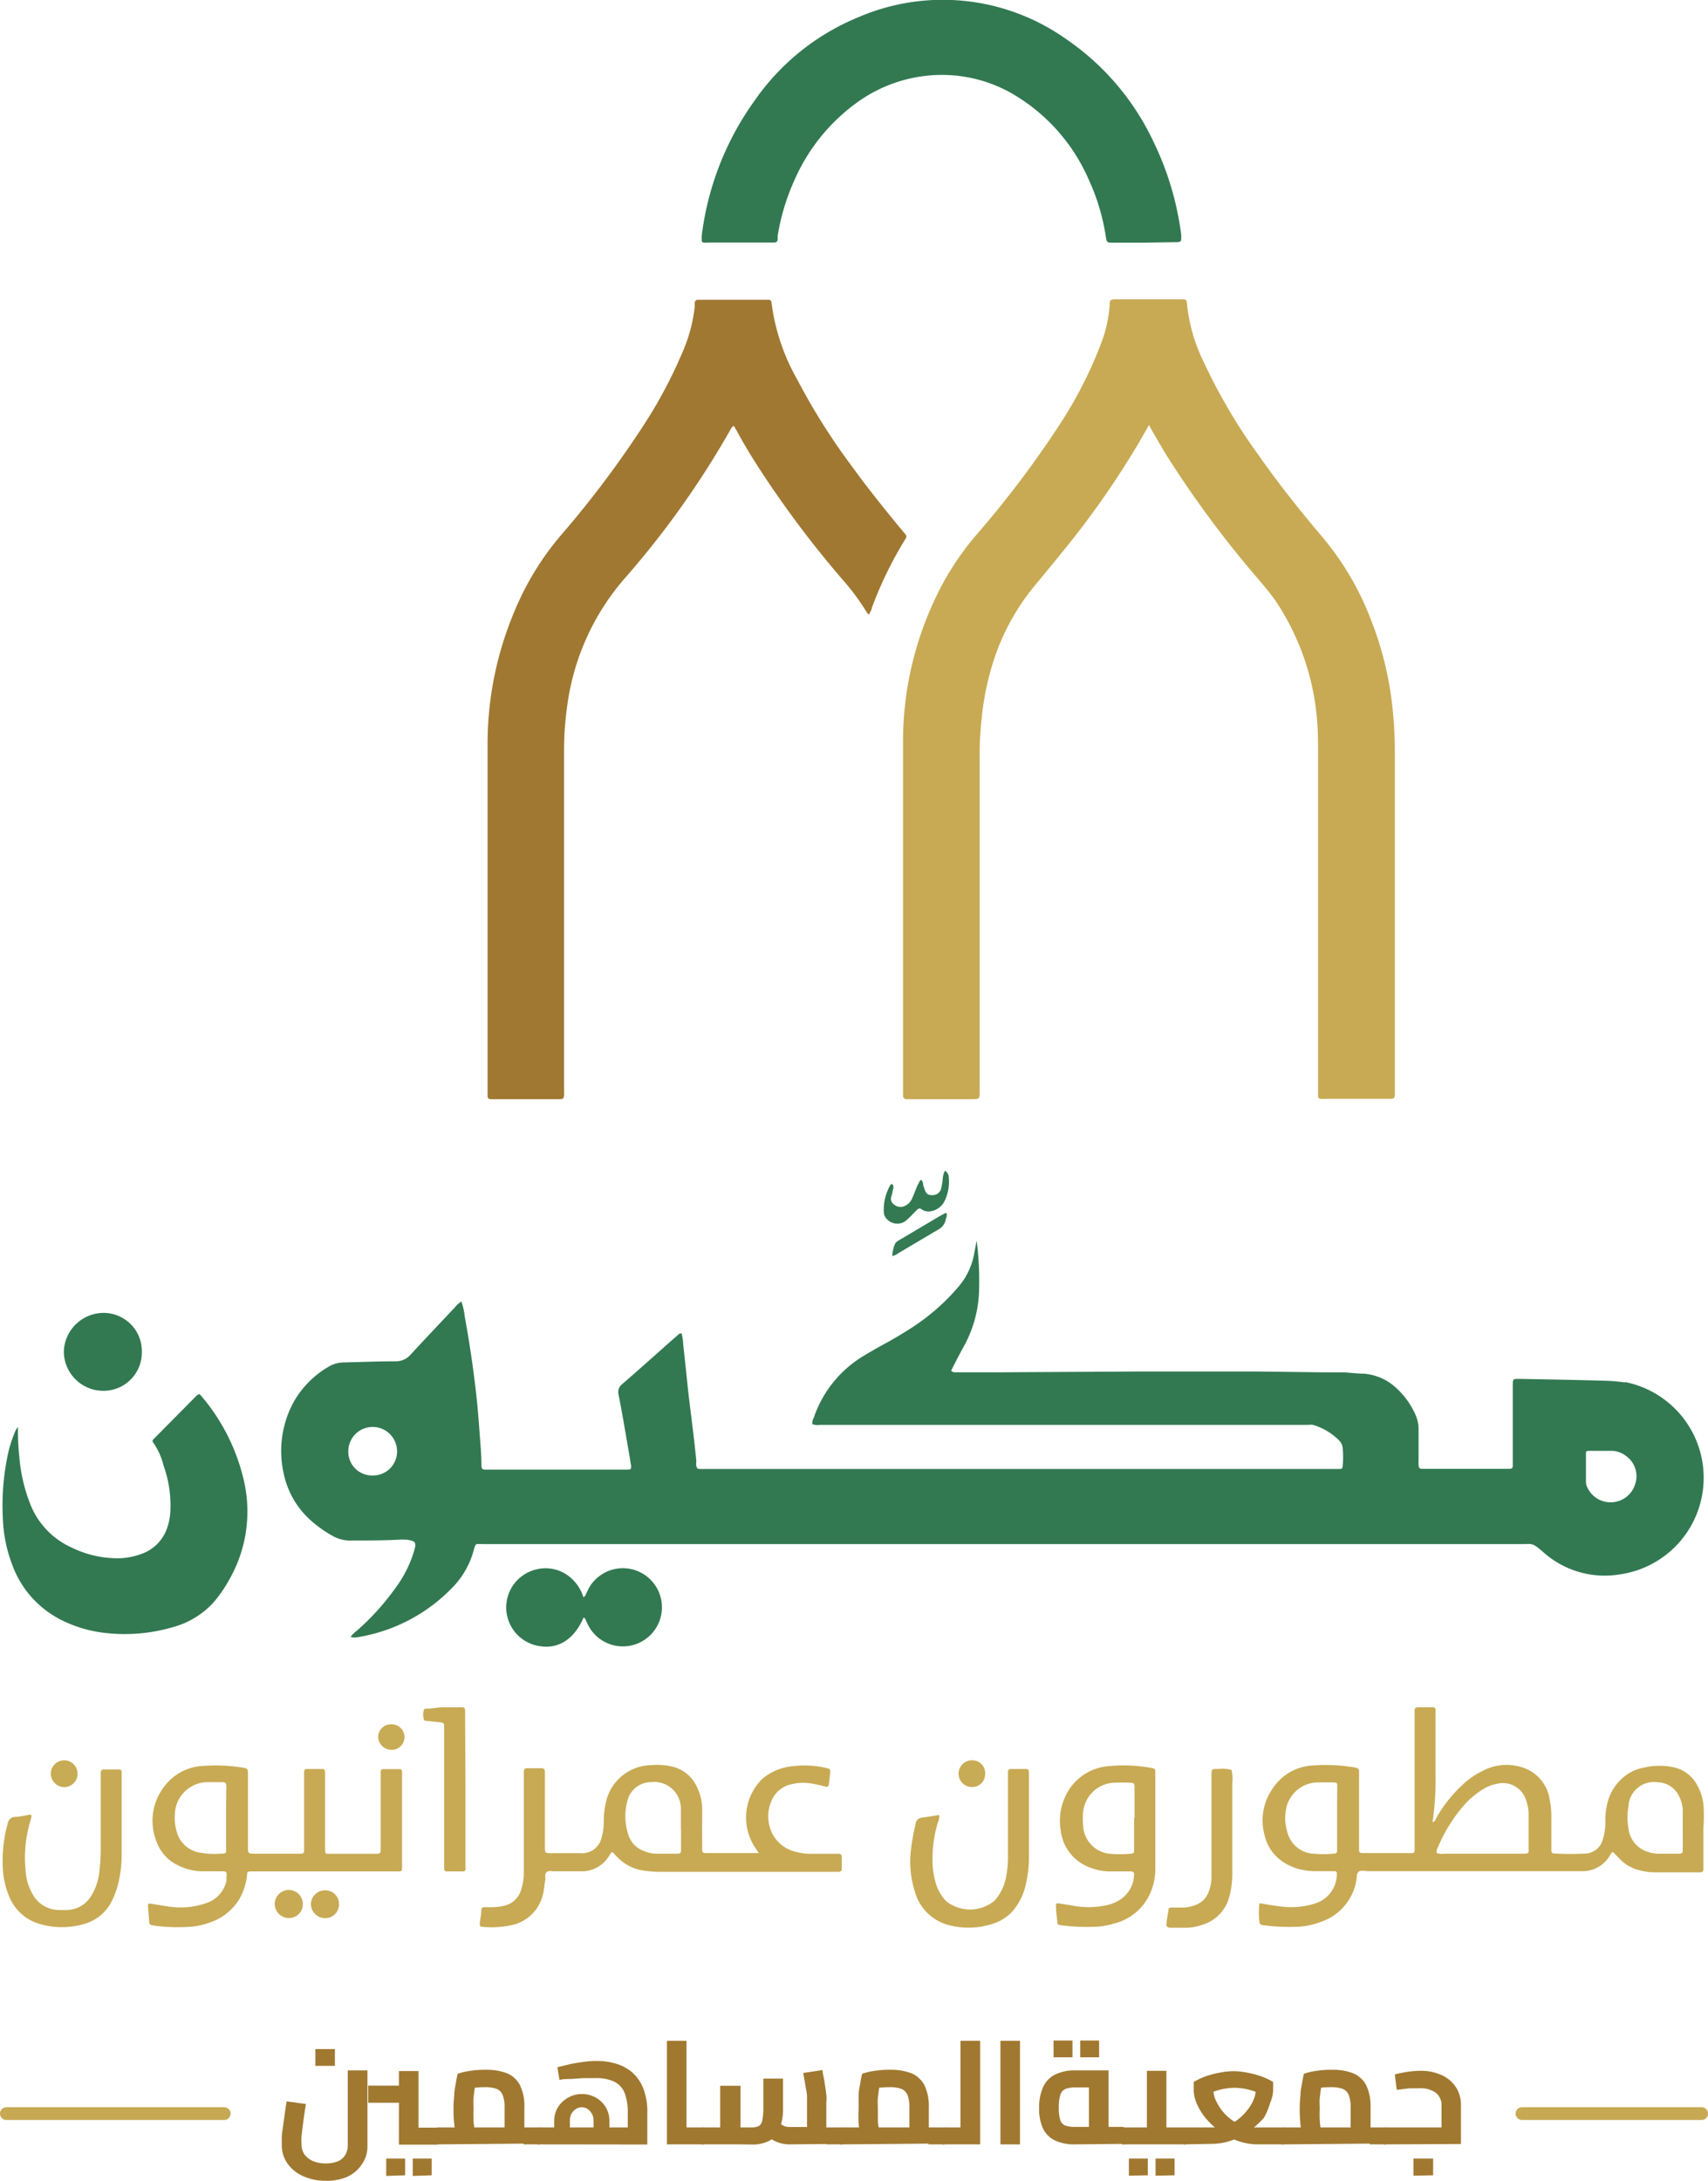 <svg xmlns="http://www.w3.org/2000/svg" viewBox="0 0 133.78 170.74"><defs><style>.cls-1{fill:#327951;}.cls-2{fill:#c8aa54;}.cls-3{fill:#a07832;}.cls-4{fill:#337a52;}.cls-5{fill:#347a53;}.cls-6{fill:#c8aa55;}.cls-7{fill:#c8ab55;}.cls-8{fill:#a07830;}.cls-9{fill:#231f20;stroke:#c7a953;stroke-linecap:round;stroke-miterlimit:10;}</style></defs><title>logo_assembly</title><g id="Layer_2" data-name="Layer 2"><g id="Layer_1-2" data-name="Layer 1"><path class="cls-1" d="M127.3,108.24a13.12,13.12,0,0,0-1.65-.14c-2.16-.06-4.32-.1-6.48-.14-.71,0-.68-.08-.68.65v5.67c0,.15,0,.31,0,.47s-.06.25-.25.25-.47,0-.7,0h-4.84l-1.24,0c-.3,0-.34-.06-.35-.34s0-.28,0-.42c0-.76,0-1.53,0-2.3a2.77,2.77,0,0,0-.17-1,6.19,6.19,0,0,0-1.61-2.3,4.19,4.19,0,0,0-2.49-1.09c-.55,0-1.1-.09-1.65-.1-2.4,0-4.8-.06-7.2-.07-2.91,0-5.82,0-8.73,0l-10.61.06-3.78,0c-.12,0-.28,0-.37-.12q.49-1,1-1.92a9.58,9.58,0,0,0,1.19-4.63,24.33,24.33,0,0,0-.19-3.62c-.07.3-.12.61-.18.91a5.47,5.47,0,0,1-1.22,2.65,16.69,16.69,0,0,1-3.46,3.09c-.72.48-1.46.92-2.22,1.34-.59.32-1.17.65-1.75,1A9,9,0,0,0,63.74,111a.8.8,0,0,0-.11.5,1.16,1.16,0,0,0,.58.06h38.23a1.39,1.39,0,0,1,.41,0,4.8,4.8,0,0,1,2.05,1.23,1,1,0,0,1,.26.52,7.83,7.83,0,0,1,0,1.53c0,.12-.09.16-.2.17H54.81c-.18,0-.24-.07-.27-.25s0-.27,0-.41c-.06-.53-.11-1.06-.17-1.58L53.91,109c-.13-1.25-.26-2.5-.4-3.75,0-.29-.07-.57-.11-.84a.28.28,0,0,0-.29.1l-.8.7c-1.19,1.06-2.38,2.12-3.58,3.16a.79.79,0,0,0-.28.83c.25,1.25.46,2.51.68,3.77.1.6.21,1.2.3,1.8,0,.24,0,.28-.24.29H38c-.22,0-.27-.07-.29-.29,0-.74-.06-1.49-.12-2.24-.08-1.09-.16-2.19-.28-3.28q-.35-3.13-.92-6.24a4.81,4.81,0,0,0-.25-1.11,1.81,1.81,0,0,0-.52.47c-1.16,1.23-2.33,2.46-3.47,3.7a1.5,1.5,0,0,1-1.14.51c-1.38,0-2.75.06-4.13.09a2.37,2.37,0,0,0-1.22.38A7.39,7.39,0,0,0,23,109.77a8,8,0,0,0-.79,5.55A6.77,6.77,0,0,0,24.3,119,9.5,9.5,0,0,0,26,120.22a2.78,2.78,0,0,0,1.57.39c1.2,0,2.4,0,3.6-.06a5.74,5.74,0,0,1,.71,0c.69.11.75.21.55.89a9.23,9.23,0,0,1-1.42,2.84,19.43,19.43,0,0,1-3.07,3.4,2.18,2.18,0,0,0-.48.48,1.27,1.27,0,0,0,.67,0,13.23,13.23,0,0,0,7.24-3.8,6.6,6.6,0,0,0,1.68-2.8c.24-.8.09-.67.9-.67h81.3c.74,0,.75-.13,1.58.59a7.22,7.22,0,0,0,6.07,1.78,7.64,7.64,0,0,0,.36-15.06Zm-98.1,7.28a1.86,1.86,0,0,1-1.92-1.89,1.91,1.91,0,1,1,3.82,0A1.88,1.88,0,0,1,29.2,115.52Zm98.87.69a2,2,0,0,1-1.72,1.4,2,2,0,0,1-2-1.11,1,1,0,0,1-.13-.44c0-.75,0-1.5,0-2.24,0-.18,0-.23.26-.23h.88v0c.29,0,.59,0,.88,0a1.88,1.88,0,0,1,1.14.42A1.93,1.93,0,0,1,128.07,116.21Z"/><path class="cls-2" d="M90,33.27l-.81,1.41a68.66,68.66,0,0,1-5.49,7.93c-.89,1.11-1.8,2.21-2.71,3.31a17.72,17.72,0,0,0-3.32,6.31,21.55,21.55,0,0,0-.78,4A25.29,25.29,0,0,0,76.73,59q0,13.07,0,26.12c0,1,.12.94-.91.94H71a.27.27,0,0,1-.27-.28V85.3q0-13.68,0-27.36a26.1,26.1,0,0,1,2.37-10.75,22,22,0,0,1,3.32-5.25A79.85,79.85,0,0,0,83,33.24,33.2,33.2,0,0,0,86.2,27a10.51,10.51,0,0,0,.72-3.17c0-.35.07-.39.46-.39h5.23c.3,0,.35.05.36.33a13.26,13.26,0,0,0,1.31,4.57,44.25,44.25,0,0,0,4.3,7.3c1.56,2.22,3.24,4.34,5,6.41a22.45,22.45,0,0,1,3.77,6.4A26,26,0,0,1,109,54.84a31.66,31.66,0,0,1,.25,3.9V85.16c0,1,.09.86-.84.87H104a5.63,5.63,0,0,1-.58,0,.19.19,0,0,1-.18-.19c0-.24,0-.48,0-.72V59.25c0-.82,0-1.65-.05-2.46a19.64,19.64,0,0,0-3.26-9.72c-.47-.68-1-1.29-1.54-1.92a82.53,82.53,0,0,1-7-9.47c-.41-.66-.78-1.33-1.18-2Z"/><path class="cls-3" d="M68,48.11c0-.06-.08-.11-.11-.17a18.61,18.61,0,0,0-2-2.68,80.31,80.31,0,0,1-6.39-8.53c-.62-.95-1.21-1.92-1.75-2.92-.08-.15-.17-.29-.24-.42s-.22.12-.28.22a70.12,70.12,0,0,1-8.35,11.73,19,19,0,0,0-4.45,9.91,24.38,24.38,0,0,0-.25,3.62V85.06c0,1.12.14,1-.95,1-1.43,0-2.85,0-4.28,0h-.51c-.18,0-.25-.11-.25-.27s0-.29,0-.44v-27a26.63,26.63,0,0,1,2.06-10.38,22.36,22.36,0,0,1,3.63-6,79,79,0,0,0,6.54-8.69,36.52,36.52,0,0,0,3-5.62,12.19,12.19,0,0,0,1-3.7,1.35,1.35,0,0,1,0-.29.24.24,0,0,1,.26-.2h5.52a.22.22,0,0,1,.23.22,16.27,16.27,0,0,0,2,6,50.36,50.36,0,0,0,4.37,6.92c1.21,1.66,2.49,3.27,3.81,4.85l.32.39a.26.26,0,0,1,0,.33c-.07.1-.13.21-.19.31a30.17,30.17,0,0,0-2.45,5.09c0,.14-.1.27-.16.4S68.12,48.05,68,48.11Z"/><path class="cls-1" d="M89.61,19h-2.4c-.51,0-.52,0-.6-.5a16.66,16.66,0,0,0-1.33-4.43,14.46,14.46,0,0,0-5.6-6.5,11.07,11.07,0,0,0-7-1.65A11.34,11.34,0,0,0,67,8.12a14.79,14.79,0,0,0-4.75,5.93,17.06,17.06,0,0,0-1.34,4.43,2.93,2.93,0,0,1,0,.29.25.25,0,0,1-.24.22H55.53a2.17,2.17,0,0,1-.44,0,.14.14,0,0,1-.12-.15,3.1,3.1,0,0,1,0-.43A22.83,22.83,0,0,1,59.09,7.9,18.37,18.37,0,0,1,67.3,1.32,16.71,16.71,0,0,1,83.42,3a20.06,20.06,0,0,1,6.91,8.06,23.43,23.43,0,0,1,2.19,7.33c0,.05,0,.1,0,.15,0,.36,0,.41-.38.42Z"/><path class="cls-1" d="M1.41,111.71a18.47,18.47,0,0,0,.1,2.3,12.87,12.87,0,0,0,.83,3.67,6.22,6.22,0,0,0,3.31,3.5,8.2,8.2,0,0,0,3.77.82,5.58,5.58,0,0,0,1.66-.34,3.25,3.25,0,0,0,2-2,4.56,4.56,0,0,0,.26-1.27,9.25,9.25,0,0,0-.53-3.65,5.3,5.3,0,0,0-.82-1.81.18.18,0,0,1,0-.22l.21-.21,3.07-3.1a1,1,0,0,1,.33-.26.87.87,0,0,1,.17.16A15.58,15.58,0,0,1,19.12,116a10.72,10.72,0,0,1-1.26,7.84,9.83,9.83,0,0,1-1.19,1.68,6.67,6.67,0,0,1-3.15,1.88,13.36,13.36,0,0,1-5.07.47,10.18,10.18,0,0,1-3.77-1.1,7.82,7.82,0,0,1-3.74-4.31A11,11,0,0,1,.23,119a19.18,19.18,0,0,1,.47-5.5A10.7,10.7,0,0,1,1.22,112,2.68,2.68,0,0,1,1.41,111.71Z"/><path class="cls-2" d="M133.44,141.54a3.92,3.92,0,0,0-.49-1.74,2.75,2.75,0,0,0-1.79-1.42,5.28,5.28,0,0,0-2.34,0,3.45,3.45,0,0,0-1.21.44,3.8,3.8,0,0,0-1.73,2.44,5.5,5.5,0,0,0-.14,1.4,4.23,4.23,0,0,1-.23,1.45,1.47,1.47,0,0,1-1.18,1,21.29,21.29,0,0,1-2.65,0c-.11,0-.16-.1-.17-.21v-.47c0-.76,0-1.53,0-2.3a6.42,6.42,0,0,0-.13-1.23,3.1,3.1,0,0,0-2.3-2.57,3.93,3.93,0,0,0-2.7.2,6.31,6.31,0,0,0-1.86,1.24,10.63,10.63,0,0,0-2,2.53c-.08.13-.1.31-.29.36a.52.52,0,0,1,0-.17,23.16,23.16,0,0,0,.21-3.53c0-1.53,0-3.06,0-4.6,0-.15,0-.31,0-.47a.19.19,0,0,0-.21-.22h-.71c-.8,0-.72-.08-.72.73,0,3.35,0,6.69,0,10,0,.17,0,.35,0,.53a.17.17,0,0,1-.15.15.93.93,0,0,1-.23,0h-3.78a.19.19,0,0,1-.19-.18c0-.18,0-.36,0-.53v-5.25c0-.16,0-.32,0-.47a.22.22,0,0,0-.16-.22.86.86,0,0,0-.23-.06,13.47,13.47,0,0,0-3.17-.15A4,4,0,0,0,99.7,140a4.36,4.36,0,0,0-.63,3.76,3.37,3.37,0,0,0,1.1,1.77,4.1,4.1,0,0,0,1.67.83,5.56,5.56,0,0,0,1.47.14h1.23a.17.17,0,0,1,.17.2,2.42,2.42,0,0,1-1.68,2.32,6.17,6.17,0,0,1-2.73.24c-.55-.06-1.08-.16-1.65-.25a5.61,5.61,0,0,0,0,1.48c0,.16.13.22.29.24a15.26,15.26,0,0,0,2.7.12,5.67,5.67,0,0,0,1.73-.35,4.17,4.17,0,0,0,2.86-3.24c.06-.24,0-.56.18-.71s.5-.05.76-.05h15.92c.31,0,.63,0,.94,0a2.48,2.48,0,0,0,2.08-1.25,1.37,1.37,0,0,1,.13-.2.1.1,0,0,1,.15,0l.37.38a3.2,3.2,0,0,0,1.66,1,4.58,4.58,0,0,0,1.11.16h3.65c.14,0,.23-.07.24-.21v-.47c0-.93,0-1.85,0-2.78C133.46,142.56,133.46,142.05,133.44,141.54Zm-28.71-.07v3.12c0,.11,0,.23,0,.35a.19.19,0,0,1-.19.18,9.2,9.2,0,0,1-1.82,0,2.23,2.23,0,0,1-1.88-1.65,3.68,3.68,0,0,1-.09-1.92,2.55,2.55,0,0,1,2.46-2c.4,0,.79,0,1.18,0s.35.09.35.37C104.74,140.45,104.73,141,104.73,141.47Zm14.66,3.66h-6.3a1,1,0,0,1-.57-.06.86.86,0,0,1,.11-.45,12.11,12.11,0,0,1,2.08-3.33,6.71,6.71,0,0,1,1.45-1.21,3.13,3.13,0,0,1,1.09-.42,1.9,1.9,0,0,1,2.28,1.28,3.55,3.55,0,0,1,.2,1c0,.94,0,1.89,0,2.83C119.75,145.09,119.71,145.12,119.39,145.13Zm12.41-.32c0,.27-.05.32-.3.32l-1.71,0a2.82,2.82,0,0,1-.86-.19,2.17,2.17,0,0,1-1.38-1.77,5.2,5.2,0,0,1,0-1.76,2,2,0,0,1,2.28-1.87,1.89,1.89,0,0,1,1.71,1.15,2.51,2.51,0,0,1,.26,1.14v1.41h0C131.8,143.75,131.81,144.28,131.8,144.81Z"/><path class="cls-2" d="M65.93,145.35a.21.21,0,0,0-.23-.21H63.51a4.15,4.15,0,0,1-1.16-.15,2.76,2.76,0,0,1-2-1.76,3,3,0,0,1,.06-2.19,2.14,2.14,0,0,1,1.48-1.32,3.86,3.86,0,0,1,1.69-.08c.35.06.69.14,1,.22s.31,0,.35-.24.07-.62.1-.94a.21.21,0,0,0-.16-.22l-.28-.07a7.56,7.56,0,0,0-2.64-.09,4.17,4.17,0,0,0-2.27,1,4.25,4.25,0,0,0-.69,5.1c.12.2.25.39.44.68l-.67,0H55.85c-1,0-.84.12-.85-.84s0-1.77,0-2.66a4,4,0,0,0-.45-1.75,2.83,2.83,0,0,0-1.86-1.51,5.12,5.12,0,0,0-1.7-.12,3.69,3.69,0,0,0-3.55,3,6.59,6.59,0,0,0-.15,1.4,4.17,4.17,0,0,1-.16,1.22,1.56,1.56,0,0,1-1.68,1.27H43.36c-.73,0-.68.05-.68-.66v-5.25c0-.16,0-.31,0-.47s-.07-.26-.24-.27H41.26a.22.22,0,0,0-.23.22v.53c0,2.46,0,4.92,0,7.38a4.39,4.39,0,0,1-.23,1.44,1.77,1.77,0,0,1-1.29,1.19,4.08,4.08,0,0,1-1,.12h-.59a.21.21,0,0,0-.22.22c0,.35-.09.7-.12,1.05,0,.18,0,.26.22.27a7.33,7.33,0,0,0,2.29-.14,3.18,3.18,0,0,0,2.43-2.39c.11-.4.12-.81.2-1.22,0-.18-.07-.42.11-.55s.38-.05.57-.05h1.59c.24,0,.48,0,.71,0a2.5,2.5,0,0,0,1.79-.9,5.25,5.25,0,0,0,.33-.49c.09-.14.15-.14.27,0s.1.12.16.17a3.58,3.58,0,0,0,2.13,1.16,9.32,9.32,0,0,0,1.58.1H65.72a.21.21,0,0,0,.21-.23Zm-12.59-2.09v1.59c0,.22-.06.28-.29.28l-1.71,0a2.5,2.5,0,0,1-.85-.19,2,2,0,0,1-1.31-1.41,4.58,4.58,0,0,1,0-2.67A1.9,1.9,0,0,1,51,139.53a2.08,2.08,0,0,1,2.33,2.09c0,.54,0,1.09,0,1.64Z"/><path class="cls-2" d="M31.48,138.66a.14.14,0,0,0-.14-.15H30a.18.18,0,0,0-.18.19c0,.16,0,.31,0,.47v5.19c0,.16,0,.31,0,.47s0,.31-.32.31H25.81c-.31,0-.34,0-.35-.33s0-.28,0-.42v-5.19c0-.16,0-.31,0-.47s-.07-.23-.21-.23c-.41,0-.82,0-1.24,0a.19.19,0,0,0-.19.18c0,.18,0,.35,0,.53v5.25c0,.16,0,.32,0,.47a.2.2,0,0,1-.18.2H20c-.58,0-.58,0-.58-.58v-5.78c0-.24-.08-.32-.31-.36a13.43,13.43,0,0,0-3.35-.14,4,4,0,0,0-2.83,1.52,4.37,4.37,0,0,0-.69,4.34,3.25,3.25,0,0,0,1.68,1.9,4.39,4.39,0,0,0,1.81.48c.51,0,1,0,1.53,0s.52,0,.47.55a.93.93,0,0,1,0,.23A2.37,2.37,0,0,1,16.15,149a6,6,0,0,1-2.84.28c-.51-.06-1-.16-1.51-.24-.16,0-.22,0-.21.19l.09,1.12c0,.33.06.36.38.41a13.9,13.9,0,0,0,2.58.11,5.75,5.75,0,0,0,1.79-.35,4.3,4.3,0,0,0,2.34-1.87,4.82,4.82,0,0,0,.58-1.85c0-.24.06-.27.28-.28H31.31a.18.18,0,0,0,.18-.19c0-.12,0-.24,0-.36v-7C31.5,138.89,31.49,138.78,31.48,138.66Zm-13.77,2.65v3.3c0,.12,0,.23,0,.35a.15.15,0,0,1-.15.15,6.81,6.81,0,0,1-2.11-.1,2.26,2.26,0,0,1-1.63-1.69,3.79,3.79,0,0,1-.11-1.46,2.58,2.58,0,0,1,2.47-2.33c.41,0,.82,0,1.23,0,.26,0,.31.08.32.33Z"/><path class="cls-1" d="M45.71,126.64c-.73,1.71-2,2.51-3.5,2.23a3.06,3.06,0,0,1-.19-6,3,3,0,0,1,2.27.35,3.3,3.3,0,0,1,1.4,1.82.26.26,0,0,0,.18-.17c.08-.17.16-.36.25-.53a3.06,3.06,0,1,1,0,3c-.1-.19-.19-.39-.28-.59A.26.26,0,0,0,45.71,126.64Z"/><path class="cls-2" d="M90.49,142.73v-3.89c0-.32,0-.38-.35-.43a12.14,12.14,0,0,0-3.35-.13,4.06,4.06,0,0,0-3.3,2.27,4.44,4.44,0,0,0-.41,2.75,3.51,3.51,0,0,0,2.34,2.93,4.4,4.4,0,0,0,1.44.29l1.65,0c.28,0,.34.06.31.35a2.4,2.4,0,0,1-1.33,2,3.14,3.14,0,0,1-.89.31,6.67,6.67,0,0,1-2.4.05c-.42-.08-.85-.14-1.28-.21-.15,0-.22,0-.21.19,0,.41.06.82.1,1.23,0,.23.06.26.29.29a14.92,14.92,0,0,0,2.41.13,6,6,0,0,0,1.79-.27,4.19,4.19,0,0,0,2.88-2.58,4.7,4.7,0,0,0,.31-1.78Zm-1.66-.39v2.18c0,.13,0,.27,0,.41a.18.18,0,0,1-.18.19,8.45,8.45,0,0,1-1.88,0,2.31,2.31,0,0,1-1.93-2.16,5.14,5.14,0,0,1,0-1.11,2.54,2.54,0,0,1,2.33-2.27,12.22,12.22,0,0,1,1.35,0c.29,0,.34.06.34.36,0,.8,0,1.6,0,2.41Z"/><path class="cls-2" d="M9.53,142.34c0,1,0,2,0,2.94a9.55,9.55,0,0,1-.35,2.5,7.45,7.45,0,0,1-.36.93,3.44,3.44,0,0,1-2.26,1.93,6.12,6.12,0,0,1-3.42,0,3.65,3.65,0,0,1-2.42-2.16,6.34,6.34,0,0,1-.49-2.05,10.89,10.89,0,0,1,.38-3.68.59.59,0,0,1,.55-.5c.39,0,.78-.11,1.16-.17a.11.11,0,0,1,.14.14,2.46,2.46,0,0,1-.11.45A9.9,9.9,0,0,0,2,146.38a4.24,4.24,0,0,0,.6,2,2.36,2.36,0,0,0,2,1.16h.65a2.27,2.27,0,0,0,1.93-1.17,4.4,4.4,0,0,0,.6-1.83,14.81,14.81,0,0,0,.11-2c0-1.82,0-3.65,0-5.48,0-.53,0-.53.51-.52h.94a.18.18,0,0,1,.19.18c0,.16,0,.32,0,.47v3.19Z"/><path class="cls-2" d="M73.56,142.1a1.08,1.08,0,0,1-.11.61,10,10,0,0,0-.41,3.08,6.15,6.15,0,0,0,.32,1.85,3.49,3.49,0,0,0,.74,1.2,3,3,0,0,0,3.82-.05,3.91,3.91,0,0,0,.87-1.78,8,8,0,0,0,.16-1.76v-6c0-.18,0-.35,0-.53a.2.2,0,0,1,.22-.22h1.18c.18,0,.23.07.24.27a2.81,2.81,0,0,1,0,.29q0,3.07,0,6.13a9.17,9.17,0,0,1-.27,2.45,4.69,4.69,0,0,1-1.08,2.07,3.59,3.59,0,0,1-1.55.93,6,6,0,0,1-3.26.11A3.73,3.73,0,0,1,71.63,148a7.62,7.62,0,0,1-.29-3.08,16.79,16.79,0,0,1,.38-2.14.53.53,0,0,1,.51-.47Z"/><path class="cls-1" d="M8.06,108.89A3.09,3.09,0,0,1,5,105.79a3.13,3.13,0,0,1,3.11-3,3,3,0,0,1,3,3.08A3,3,0,0,1,8.06,108.89Z"/><path class="cls-2" d="M91.36,150.79c0-.39.09-.79.16-1.2,0-.23.06-.24.31-.24h.83a2.91,2.91,0,0,0,1-.21,1.69,1.69,0,0,0,1-1,3.27,3.27,0,0,0,.23-1.15v-7.9c0-.6,0-.61.57-.59a2.25,2.25,0,0,1,1,.08,3,3,0,0,1,.06,1v7a6.94,6.94,0,0,1-.22,1.87,3.09,3.09,0,0,1-2.07,2.23,4.15,4.15,0,0,1-1.26.25H91.72A.43.43,0,0,1,91.36,150.79Z"/><path class="cls-2" d="M36.46,140.09c0,1.91,0,3.81,0,5.72,0,.18,0,.36,0,.53a.17.17,0,0,1-.19.18H35a.2.2,0,0,1-.21-.23c0-.18,0-.36,0-.54V135.33c0-.45,0-.45-.45-.5l-.94-.1c-.08,0-.17,0-.2-.1a1.28,1.28,0,0,1,0-.75c0-.08.11-.1.19-.1.47,0,.94-.12,1.41-.11s.91,0,1.36,0c.22,0,.26.05.27.29s0,.31,0,.47Z"/><path class="cls-4" d="M72.14,92.37a.43.43,0,0,1,.16.29c0,.16.07.31.12.46.12.35.27.46.6.45a.69.69,0,0,0,.7-.52,6.33,6.33,0,0,0,.12-.76,1.6,1.6,0,0,1,.17-.63.59.59,0,0,1,.3.53A3.42,3.42,0,0,1,74,94a1.46,1.46,0,0,1-1.08.83.9.9,0,0,1-.73-.15.24.24,0,0,0-.32,0c-.27.26-.52.54-.8.79a1.1,1.1,0,0,1-1.58,0,.79.79,0,0,1-.26-.51,3.84,3.84,0,0,1,.52-2.2.15.15,0,0,1,.1-.06.23.23,0,0,1,.09.08.4.4,0,0,1,0,.34,4.82,4.82,0,0,1-.11.52.54.54,0,0,0,.16.64.81.81,0,0,0,.83.16,1.17,1.17,0,0,0,.64-.65c.15-.35.28-.7.41-1C72,92.6,72,92.46,72.14,92.37Z"/><path class="cls-5" d="M69.89,98.34a2.52,2.52,0,0,1,.2-.92c.07-.2.27-.28.43-.38l3.09-1.83L74,95a.12.12,0,0,1,.15,0,.15.15,0,0,1,0,.11c0,.1,0,.19-.06.29a1.16,1.16,0,0,1-.66.9c-1,.59-2.06,1.22-3.09,1.83A1.12,1.12,0,0,1,69.89,98.34Z"/><path class="cls-6" d="M26.55,149.07a1.07,1.07,0,0,1-1.11,1.11,1.12,1.12,0,0,1-1.09-1.09A1.1,1.1,0,0,1,25.48,148,1.06,1.06,0,0,1,26.55,149.07Z"/><path class="cls-6" d="M23.72,149.05a1.08,1.08,0,0,1-1.1,1.12,1.1,1.1,0,1,1,1.1-1.12Z"/><path class="cls-7" d="M77.16,138.91a1,1,0,0,1-1.07,1,1,1,0,1,1,.07-2.09A1,1,0,0,1,77.16,138.91Z"/><path class="cls-7" d="M30.68,137a1.05,1.05,0,0,1-1.06-1,1,1,0,0,1,1.06-1,1,1,0,0,1,1,1A1,1,0,0,1,30.68,137Z"/><path class="cls-7" d="M5.07,137.82a1.05,1.05,0,0,1-.09,2.1,1.07,1.07,0,0,1-1-1.1A1.05,1.05,0,0,1,5.07,137.82Z"/><path class="cls-8" d="M25.53,170.74a4.22,4.22,0,0,1-1.78-.36,3,3,0,0,1-1.24-1,2.51,2.51,0,0,1-.44-1.45c0-.16,0-.36,0-.61s.06-.54.1-.85.09-.64.14-1,.09-.64.14-.95l1.51.21q-.12.77-.21,1.41c-.05.42-.1.78-.13,1.08s0,.52,0,.65a1.41,1.41,0,0,0,.22.8,1.65,1.65,0,0,0,.66.52,2.54,2.54,0,0,0,1,.19,2.5,2.5,0,0,0,1-.18,1.27,1.27,0,0,0,.56-.51,1.45,1.45,0,0,0,.18-.72v-5.87h1.54V168a2.43,2.43,0,0,1-.43,1.44,2.73,2.73,0,0,1-1.18,1A4,4,0,0,1,25.53,170.74Zm-.83-9v-1.31h1.53v1.31Zm4.14,2.89v-1.34h2.42v1.34Zm1.41,5.73V169h1.48v1.31Zm1-2.45v-5.76h1.53v5.18l-.9-.75h2.33v1.33Zm1.08,2.45V169h1.48v1.31Zm1.88-2.45v-1.33a.16.16,0,0,1,.11.05.3.3,0,0,1,.07.14c0,.06,0,.13,0,.21a3.65,3.65,0,0,1,0,.54c0,.09,0,.16,0,.22a.4.4,0,0,1-.07.13A.15.15,0,0,1,34.22,167.89Z"/><path class="cls-8" d="M34.22,167.89a.15.15,0,0,1-.11,0,.81.81,0,0,1-.06-.13.67.67,0,0,1,0-.22,2.13,2.13,0,0,1,0-.27,1.69,1.69,0,0,1,0-.35.57.57,0,0,1,.07-.23c0-.06.08-.09.13-.09Zm0,0v-1.33h6l-.7.6v-2.11a2.52,2.52,0,0,0-.14-1,.86.86,0,0,0-.47-.5,2.62,2.62,0,0,0-.94-.14,7,7,0,0,0-.92.06,3,3,0,0,0-.71.17l1-.9c0,.18-.09.4-.14.67s-.08.55-.11.85,0,.6,0,.89a8.13,8.13,0,0,0,0,.84c0,.29.06.55.09.77a2.6,2.6,0,0,0,.09.46l-1.46.4c0-.11-.07-.28-.12-.53s-.08-.53-.12-.87-.05-.69-.05-1.07a9.73,9.73,0,0,1,.06-1.1c0-.36.08-.68.13-1s.1-.52.14-.69a5.27,5.27,0,0,1,.87-.21,7.35,7.35,0,0,1,1.29-.1,4.52,4.52,0,0,1,1.72.28,2.06,2.06,0,0,1,1,.93,3.71,3.71,0,0,1,.34,1.74v2.83Zm6.79,0v-1.33h1.22v1.33Zm1.22,0v-1.33a.16.16,0,0,1,.1.05.3.3,0,0,1,.07.14c0,.06,0,.13,0,.21a1.83,1.83,0,0,1,0,.54c0,.09,0,.16,0,.22a.4.4,0,0,1-.07.13A.14.14,0,0,1,42.23,167.89Z"/><path class="cls-8" d="M42.23,167.89a.12.12,0,0,1-.11,0,.4.4,0,0,1-.07-.13,1.09,1.09,0,0,1,0-.22,2.26,2.26,0,0,1,0-.27,1.78,1.78,0,0,1,0-.35.57.57,0,0,1,.07-.23.16.16,0,0,1,.14-.09Zm0,0v-1.33h8l-1.06.86v-2a4.12,4.12,0,0,0-.26-1.59,1.68,1.68,0,0,0-.82-.86,3.3,3.3,0,0,0-1.44-.27l-.93,0-1,.07c-.34,0-.64,0-.9.08l-.16-1,.9-.22c.35-.08.71-.14,1.09-.19a7.08,7.08,0,0,1,1.11-.08,5.08,5.08,0,0,1,1.45.2,3.43,3.43,0,0,1,1.27.66,3.26,3.26,0,0,1,.89,1.25,5,5,0,0,1,.33,2v2.43Zm1.18-1.33V166a2,2,0,0,1,.28-1,2.23,2.23,0,0,1,3-.76,2.18,2.18,0,0,1,.76.75,2,2,0,0,1,.28,1v.57H46.49V166a1.07,1.07,0,0,0-.13-.51,1.17,1.17,0,0,0-.33-.37.82.82,0,0,0-.46-.13.85.85,0,0,0-.47.13,1.2,1.2,0,0,0-.34.37,1.07,1.07,0,0,0-.12.51v.57Z"/><path class="cls-8" d="M52.24,167.89v-8.11h1.53v8.11Zm1.53,0v-1.33h1.31v1.33Zm1.31,0v-1.33a.14.14,0,0,1,.11.05.3.3,0,0,1,.07.14,1.12,1.12,0,0,1,0,.21,3.65,3.65,0,0,1,0,.54,1.09,1.09,0,0,1,0,.22.4.4,0,0,1-.07.13A.14.14,0,0,1,55.08,167.89Z"/><path class="cls-8" d="M55.08,167.89a.14.14,0,0,1-.11,0,.76.76,0,0,1-.07-.13,1.09,1.09,0,0,1,0-.22c0-.08,0-.17,0-.27a3.16,3.16,0,0,1,0-.35.56.56,0,0,1,.08-.23.15.15,0,0,1,.13-.09Zm0,0v-1.33h1.68l-.35.36V163.3H58v4.59Zm2.87,0v-1.33h.93a1.18,1.18,0,0,0,.56-.11.63.63,0,0,0,.27-.45,4.9,4.9,0,0,0,.08-1v-2.26h1.54V165a4.55,4.55,0,0,1-.26,1.66,1.75,1.75,0,0,1-.8.94,2.84,2.84,0,0,1-1.39.3Zm3.88,0a2.77,2.77,0,0,1-.93-.17,2.7,2.7,0,0,1-.86-.54l.94-1a2.45,2.45,0,0,0,.43.27,1.25,1.25,0,0,0,.42.08H64l-.79.72v-2.54c0-.13,0-.31,0-.56s-.07-.53-.12-.85-.11-.64-.18-1l1.52-.23c0,.28.1.58.15.92s.1.67.14,1,0,.54,0,.72v3.15Zm2.88,0v-1.33h1.22v1.33Zm1.22,0v-1.33a.14.14,0,0,1,.1.05.23.23,0,0,1,.07.14,1.12,1.12,0,0,1,0,.21,1.83,1.83,0,0,1,0,.54,1.09,1.09,0,0,1,0,.22.27.27,0,0,1-.07.13A.13.13,0,0,1,65.93,167.89Z"/><path class="cls-8" d="M65.93,167.89a.14.14,0,0,1-.11,0,.4.4,0,0,1-.07-.13,1.09,1.09,0,0,1,0-.22,2.26,2.26,0,0,1,0-.27,3.16,3.16,0,0,1,0-.35.56.56,0,0,1,.08-.23.15.15,0,0,1,.13-.09Zm0,0v-1.33h6l-.7.6v-2.11a2.73,2.73,0,0,0-.14-1,.85.85,0,0,0-.48-.5,2.52,2.52,0,0,0-.93-.14,7.14,7.14,0,0,0-.93.06,2.86,2.86,0,0,0-.7.17l.95-.9c0,.18-.09.4-.13.67s-.08.55-.11.85,0,.6,0,.89,0,.55,0,.84.06.55.1.77.06.38.08.46l-1.46.4c0-.11-.06-.28-.11-.53a7.63,7.63,0,0,1-.12-.87,9.15,9.15,0,0,1,0-1.07c0-.38,0-.75,0-1.1s.09-.68.14-1a6.82,6.82,0,0,1,.14-.69,5.1,5.1,0,0,1,.86-.21,7.39,7.39,0,0,1,1.3-.1,4.52,4.52,0,0,1,1.72.28,2.1,2.1,0,0,1,1,.93,3.84,3.84,0,0,1,.34,1.74v2.83Zm6.79,0v-1.33h1.21v1.33Zm1.21,0v-1.33a.16.16,0,0,1,.11.05.3.3,0,0,1,.07.14c0,.06,0,.13,0,.21a3.65,3.65,0,0,1,0,.54c0,.09,0,.16,0,.22a.4.4,0,0,1-.07.13A.15.15,0,0,1,73.93,167.89Z"/><path class="cls-8" d="M73.93,167.89a.15.15,0,0,1-.11,0,.76.76,0,0,1-.07-.13c0-.06,0-.13,0-.22s0-.17,0-.27a1.69,1.69,0,0,1,0-.35.57.57,0,0,1,.07-.23.15.15,0,0,1,.13-.09Zm0,0v-1.33h1.3v1.33Zm1.3,0v-8.11h1.54v8.11Z"/><path class="cls-8" d="M78.36,167.89v-8.11h1.53v8.11Z"/><path class="cls-8" d="M84.23,167.89a3.56,3.56,0,0,1-1.6-.31,2,2,0,0,1-.94-.94,3.7,3.7,0,0,1-.3-1.59,3.87,3.87,0,0,1,.3-1.62,2,2,0,0,1,.94-1,3.42,3.42,0,0,1,1.6-.33h2.6v5H85.29v-4l.38.33H84.23a2.2,2.2,0,0,0-.75.11.7.7,0,0,0-.42.45,3,3,0,0,0-.13,1,3,3,0,0,0,.12,1,.66.66,0,0,0,.4.43,2.34,2.34,0,0,0,.78.1H88v1.33Zm-1.71-6.82v-1.31H84v1.31Zm2.09,0v-1.31h1.48v1.31ZM88,167.89v-1.33a.13.13,0,0,1,.11.05.3.3,0,0,1,.07.14,1.12,1.12,0,0,1,0,.21,3.65,3.65,0,0,1,0,.54,1.09,1.09,0,0,1,0,.22.4.4,0,0,1-.07.13A.12.12,0,0,1,88,167.89Z"/><path class="cls-8" d="M88,167.89a.12.12,0,0,1-.1,0,.4.4,0,0,1-.07-.13.67.67,0,0,1,0-.22,2.26,2.26,0,0,1,0-.27,1.78,1.78,0,0,1,0-.35.57.57,0,0,1,.07-.23c0-.06.08-.09.13-.09Zm0,0v-1.33h2.73l-.9.75v-5.18h1.53v5.76Zm.42,2.45V169h1.48v1.31Zm2.09,0V169H92v1.31Zm.85-2.45v-1.33h1.43v1.33Zm1.43,0v-1.33a.16.16,0,0,1,.11.05.23.23,0,0,1,.06.14,1.12,1.12,0,0,1,0,.21,1.83,1.83,0,0,1,0,.54,1.09,1.09,0,0,1,0,.22.26.26,0,0,1-.06.13A.14.14,0,0,1,92.82,167.89Z"/><path class="cls-8" d="M92.82,167.89a.15.15,0,0,1-.11,0,.76.76,0,0,1-.07-.13,1.09,1.09,0,0,1,0-.22c0-.08,0-.17,0-.27a3.16,3.16,0,0,1,0-.35.76.76,0,0,1,.08-.23.15.15,0,0,1,.13-.09Zm0,0v-1.33h2.44a2.44,2.44,0,0,0,.95-.19,3,3,0,0,0,.84-.5,4.49,4.49,0,0,0,.68-.7,3.38,3.38,0,0,0,.46-.79,2,2,0,0,0,.17-.76v-.73l.73,1.21a5.73,5.73,0,0,0-1.22-.48,5,5,0,0,0-1.18-.16,5.13,5.13,0,0,0-1.18.16,5.65,5.65,0,0,0-1.21.48l.74-1.21v.73a2,2,0,0,0,.16.76,4.26,4.26,0,0,0,.46.79,3.74,3.74,0,0,0,.68.7,3.28,3.28,0,0,0,.84.5,2.41,2.41,0,0,0,.95.19h2.36v1.33H98.61a4.86,4.86,0,0,1-1.68-.28,5.34,5.34,0,0,1-1.41-.77,6,6,0,0,1-1.08-1,4.68,4.68,0,0,1-.7-1.14,2.68,2.68,0,0,1-.24-1V163a5.48,5.48,0,0,1,1-.46,7.52,7.52,0,0,1,1.11-.28,5.59,5.59,0,0,1,1-.1,5.43,5.43,0,0,1,1,.1,7.52,7.52,0,0,1,1.11.28,5.48,5.48,0,0,1,1,.46v.65a2.68,2.68,0,0,1-.24,1A5,5,0,0,1,99,165.8a6.36,6.36,0,0,1-1.09,1,5.34,5.34,0,0,1-1.41.77,4.86,4.86,0,0,1-1.68.28Zm7.67,0v-1.33a.17.17,0,0,1,.12.05.23.23,0,0,1,.06.14,1.12,1.12,0,0,1,0,.21,3.65,3.65,0,0,1,0,.54,1.09,1.09,0,0,1,0,.22.26.26,0,0,1-.06.13A.16.16,0,0,1,100.49,167.89Z"/><path class="cls-8" d="M100.49,167.89a.15.15,0,0,1-.11,0,.76.76,0,0,1-.07-.13,1.09,1.09,0,0,1,0-.22c0-.08,0-.17,0-.27a3.16,3.16,0,0,1,0-.35.76.76,0,0,1,.08-.23.15.15,0,0,1,.13-.09Zm0,0v-1.33h6l-.7.6v-2.11a2.73,2.73,0,0,0-.14-1,.86.86,0,0,0-.47-.5,2.62,2.62,0,0,0-.94-.14,7,7,0,0,0-.92.06,2.84,2.84,0,0,0-.71.17l1-.9c0,.18-.09.4-.13.67s-.08.55-.11.85,0,.6,0,.89a8.13,8.13,0,0,0,0,.84,7.13,7.13,0,0,0,.09.77c0,.22.06.38.08.46l-1.45.4c0-.11-.07-.28-.12-.53s-.09-.53-.12-.87-.05-.69-.05-1.07a9.73,9.73,0,0,1,.06-1.1c0-.36.08-.68.13-1s.1-.52.14-.69a5.37,5.37,0,0,1,.86-.21,7.46,7.46,0,0,1,1.3-.1,4.52,4.52,0,0,1,1.72.28,2.1,2.1,0,0,1,1,.93,3.84,3.84,0,0,1,.34,1.74v2.83Zm6.79,0v-1.33h1.21v1.33Zm1.21,0v-1.33a.16.16,0,0,1,.11.05.3.3,0,0,1,.07.14c0,.06,0,.13,0,.21a3.65,3.65,0,0,1,0,.54c0,.09,0,.16,0,.22a.4.4,0,0,1-.07.13A.15.15,0,0,1,108.49,167.89Z"/><path class="cls-8" d="M108.49,167.89a.15.15,0,0,1-.11,0,.39.39,0,0,1-.06-.13.67.67,0,0,1,0-.22,2.13,2.13,0,0,1,0-.27,1.69,1.69,0,0,1,0-.35.57.57,0,0,1,.07-.23c0-.06.08-.09.13-.09Zm0,0v-1.33h4.94l-.52.43v-2.13a1.25,1.25,0,0,0-.43-1,2.09,2.09,0,0,0-1.36-.36c-.17,0-.41,0-.72,0l-1,.12-.15-1.21c.33-.08.67-.15,1-.2a6.85,6.85,0,0,1,1-.08,3.86,3.86,0,0,1,1.65.33,2.57,2.57,0,0,1,1.12.93,2.54,2.54,0,0,1,.41,1.47v3Zm2.22,2.45V169h1.54v1.31Z"/><line class="cls-9" x1="119.21" y1="165.48" x2="133.28" y2="165.48"/><line class="cls-9" x1="0.5" y1="165.48" x2="17.56" y2="165.48"/></g></g></svg>
